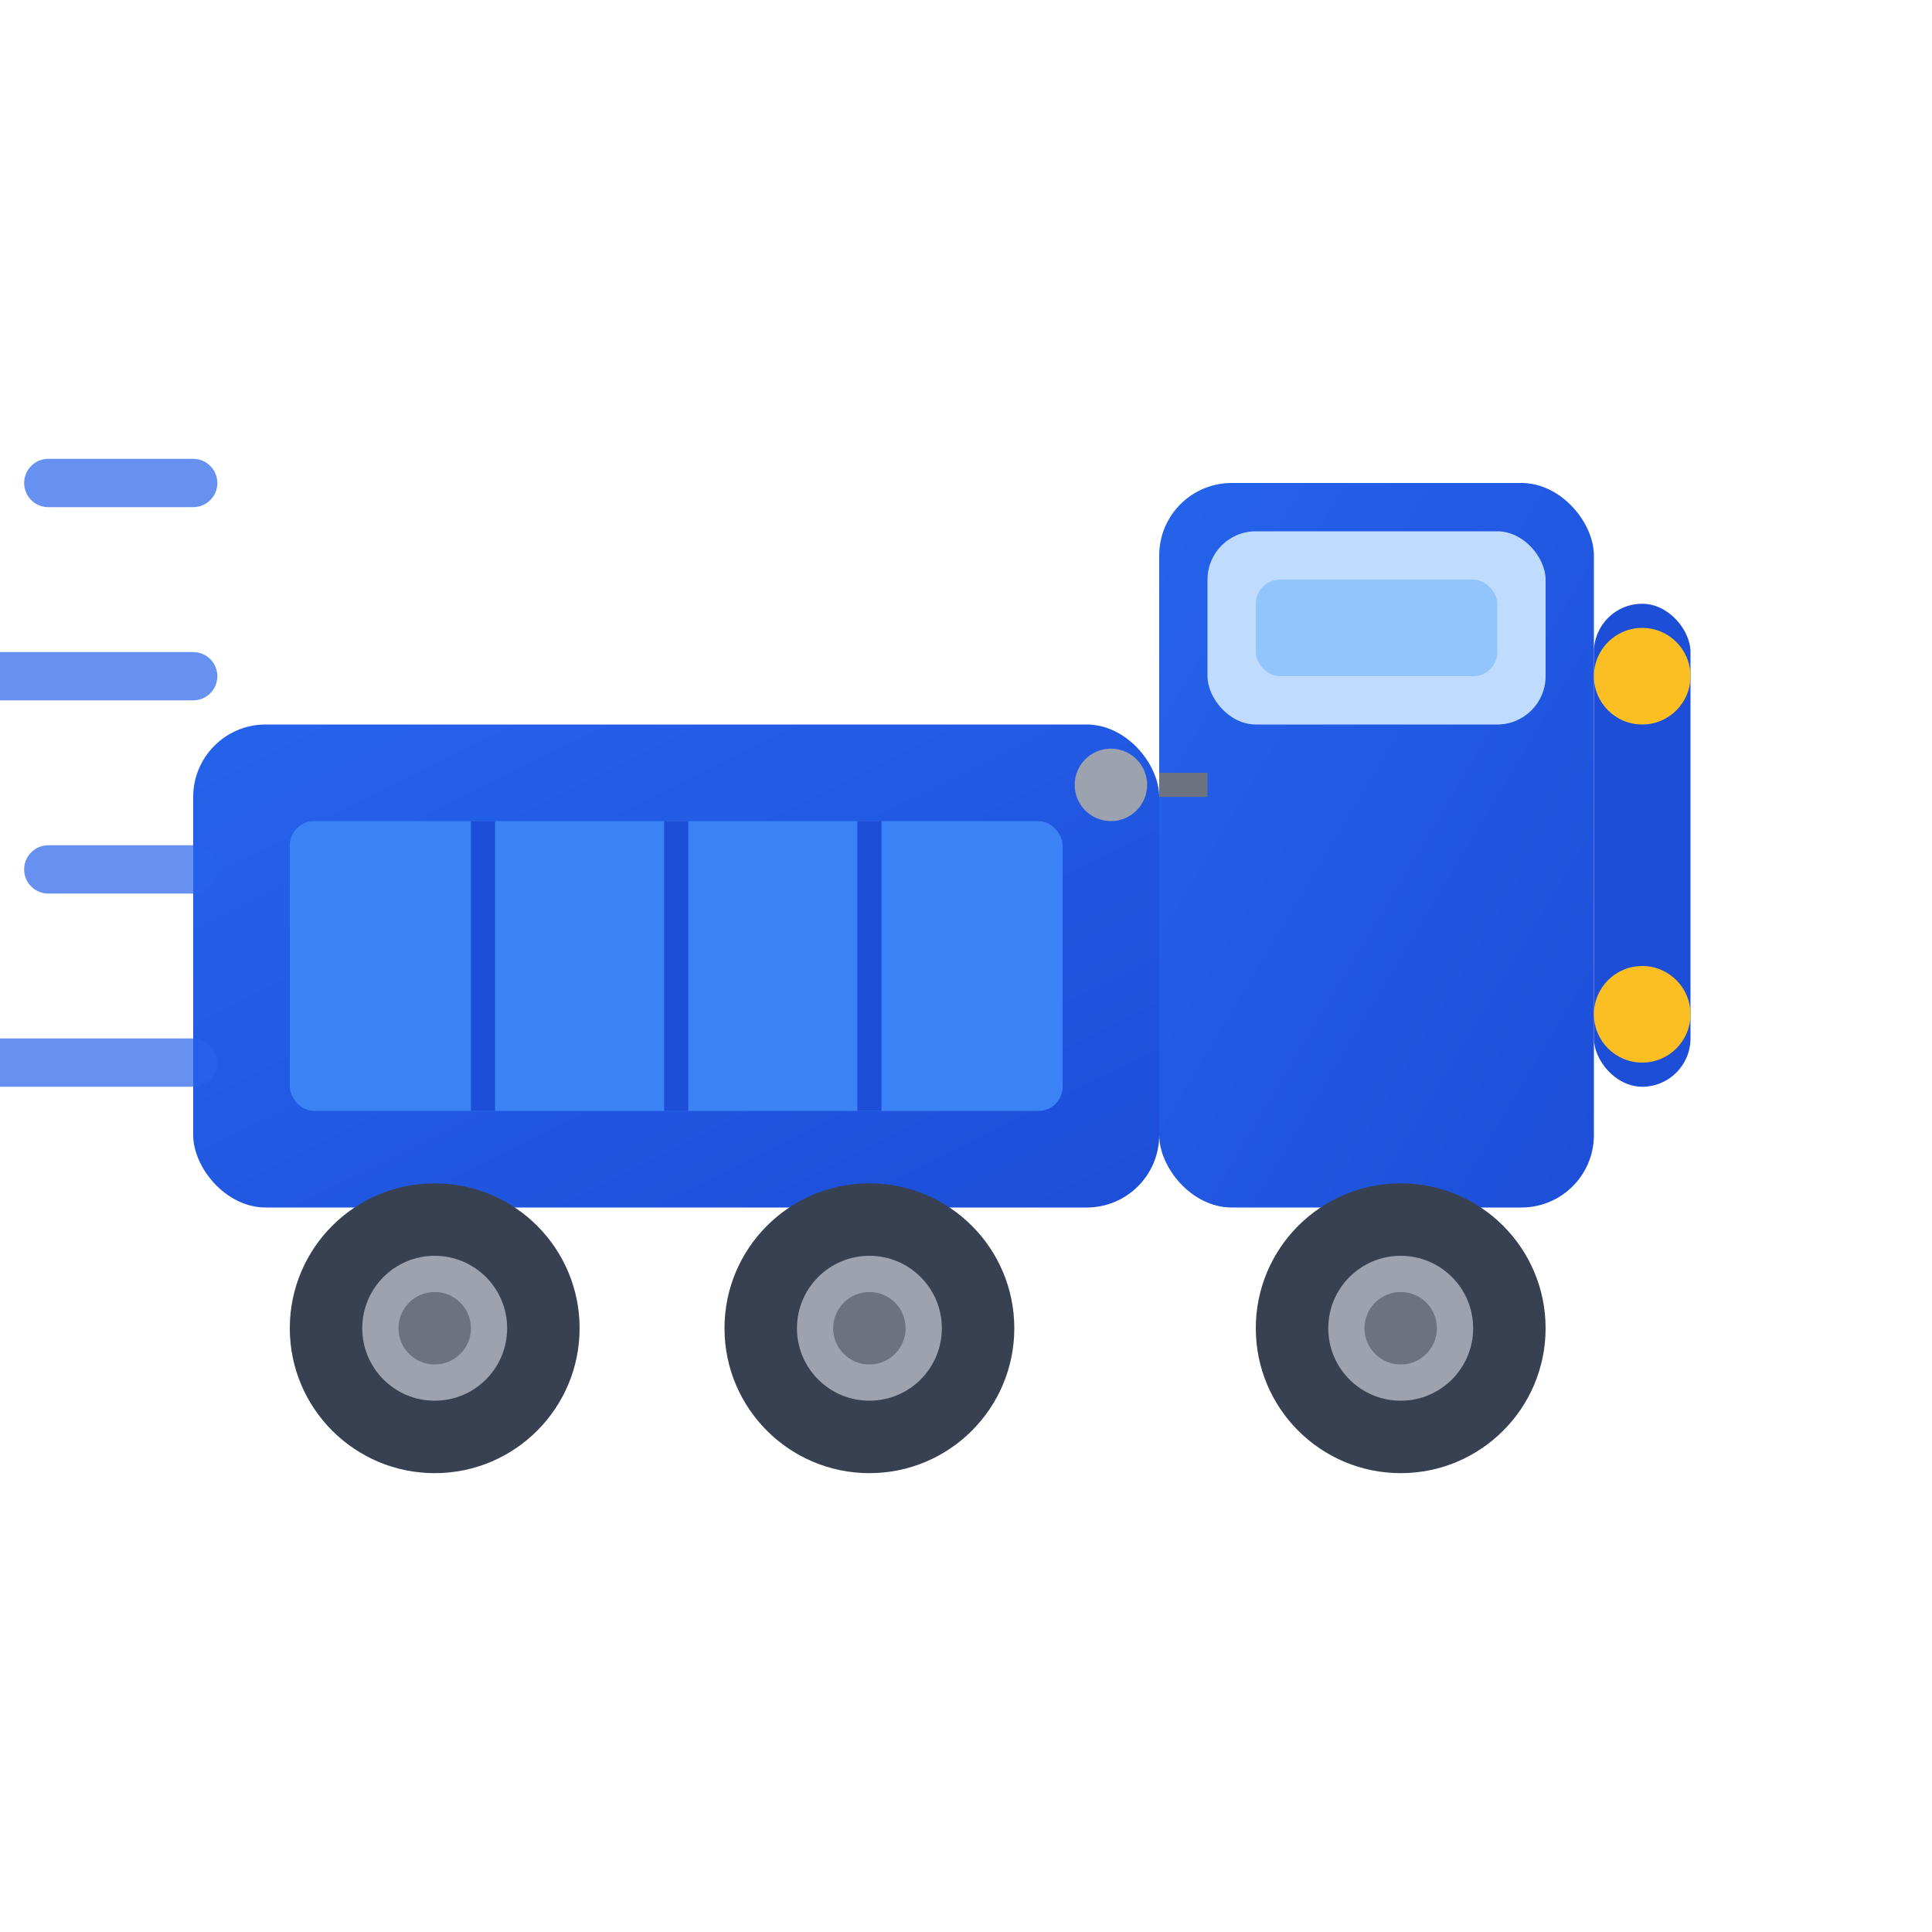 <svg width="80" height="80" viewBox="0 0 80 80" fill="none" xmlns="http://www.w3.org/2000/svg">
  <defs>
    <linearGradient id="truckMainGradient" x1="0%" y1="0%" x2="100%" y2="100%">
      <stop offset="0%" style="stop-color:#2563eb;stop-opacity:1" />
      <stop offset="100%" style="stop-color:#1d4ed8;stop-opacity:1" />
    </linearGradient>
  </defs>
  
  <!-- Main Truck Body -->
  <rect x="8" y="30" width="40" height="20" rx="3" fill="url(#truckMainGradient)"/>
  
  <!-- Truck Cab -->
  <rect x="48" y="20" width="18" height="30" rx="3" fill="url(#truckMainGradient)"/>
  
  <!-- Truck Front Grille -->
  <rect x="66" y="25" width="4" height="20" rx="2" fill="#1d4ed8"/>
  
  <!-- Headlights -->
  <circle cx="68" cy="28" r="2" fill="#fbbf24"/>
  <circle cx="68" cy="42" r="2" fill="#fbbf24"/>
  
  <!-- Windows -->
  <rect x="50" y="22" width="14" height="8" rx="2" fill="#bfdbfe"/>
  <rect x="52" y="24" width="10" height="4" rx="1" fill="#93c5fd"/>
  
  <!-- Cargo Area Details -->
  <rect x="12" y="34" width="32" height="12" rx="1" fill="#3b82f6"/>
  <line x1="20" y1="34" x2="20" y2="46" stroke="#1d4ed8" stroke-width="1"/>
  <line x1="28" y1="34" x2="28" y2="46" stroke="#1d4ed8" stroke-width="1"/>
  <line x1="36" y1="34" x2="36" y2="46" stroke="#1d4ed8" stroke-width="1"/>
  
  <!-- Wheels -->
  <circle cx="18" cy="55" r="6" fill="#374151"/>
  <circle cx="36" cy="55" r="6" fill="#374151"/>
  <circle cx="58" cy="55" r="6" fill="#374151"/>
  
  <!-- Wheel Rims -->
  <circle cx="18" cy="55" r="3" fill="#9ca3af"/>
  <circle cx="36" cy="55" r="3" fill="#9ca3af"/>
  <circle cx="58" cy="55" r="3" fill="#9ca3af"/>
  
  <!-- Wheel Details -->
  <circle cx="18" cy="55" r="1.5" fill="#6b7280"/>
  <circle cx="36" cy="55" r="1.5" fill="#6b7280"/>
  <circle cx="58" cy="55" r="1.5" fill="#6b7280"/>
  
  <!-- Motion Lines -->
  <line x1="2" y1="20" x2="8" y2="20" stroke="#2563eb" stroke-width="2" stroke-linecap="round" opacity="0.7"/>
  <line x1="0" y1="28" x2="8" y2="28" stroke="#2563eb" stroke-width="2" stroke-linecap="round" opacity="0.7"/>
  <line x1="2" y1="36" x2="8" y2="36" stroke="#2563eb" stroke-width="2" stroke-linecap="round" opacity="0.7"/>
  <line x1="0" y1="44" x2="8" y2="44" stroke="#2563eb" stroke-width="2" stroke-linecap="round" opacity="0.7"/>
  
  <!-- Side Mirror -->
  <rect x="48" y="32" width="2" height="1" fill="#6b7280"/>
  <circle cx="46" cy="32.5" r="1.5" fill="#9ca3af"/>
</svg>
